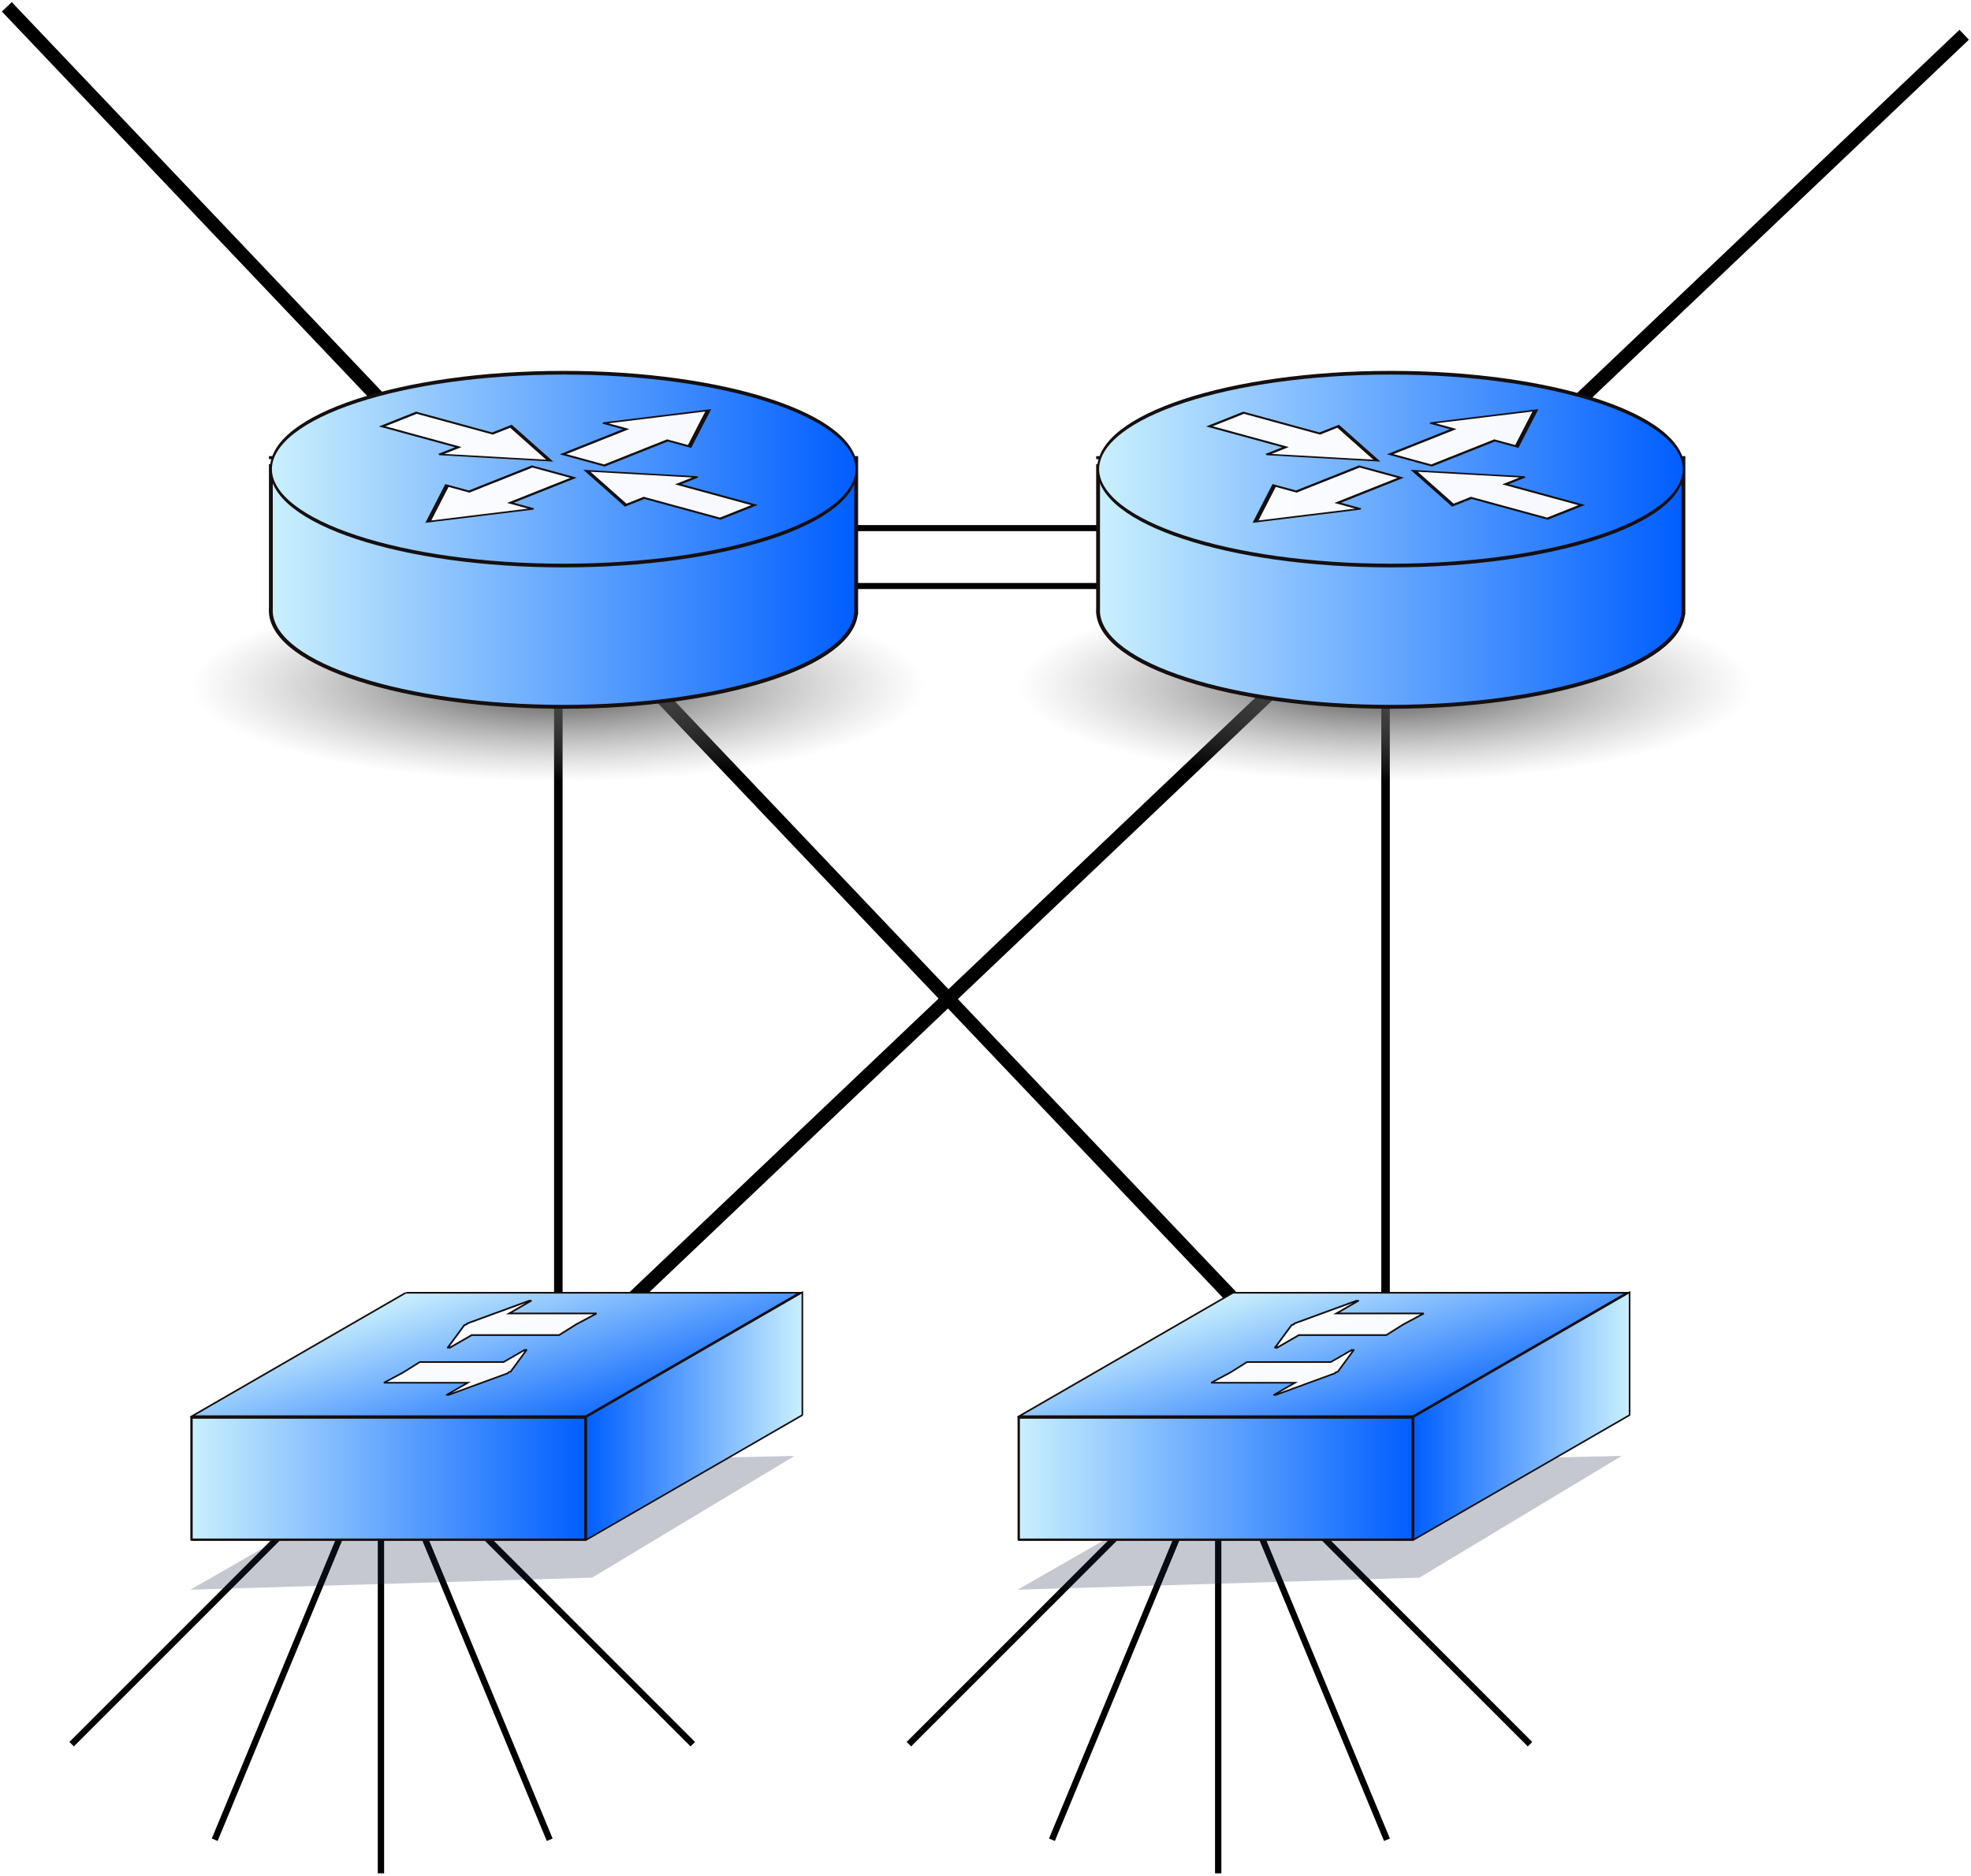 <?xml version="1.0" encoding="UTF-8" standalone="no"?>
<!-- Created with Inkscape (http://www.inkscape.org/) -->
<svg
   xmlns:dc="http://purl.org/dc/elements/1.1/"
   xmlns:cc="http://creativecommons.org/ns#"
   xmlns:rdf="http://www.w3.org/1999/02/22-rdf-syntax-ns#"
   xmlns:svg="http://www.w3.org/2000/svg"
   xmlns="http://www.w3.org/2000/svg"
   xmlns:xlink="http://www.w3.org/1999/xlink"
   xmlns:sodipodi="http://sodipodi.sourceforge.net/DTD/sodipodi-0.dtd"
   xmlns:inkscape="http://www.inkscape.org/namespaces/inkscape"
   version="1.0"
   width="694.38"
   height="661.049"
   id="svg2"
   sodipodi:version="0.32"
   inkscape:version="0.46"
   sodipodi:docname="network_routers_switches.svg"
   inkscape:output_extension="org.inkscape.output.svg.inkscape">
  <sodipodi:namedview
     inkscape:window-height="723"
     inkscape:window-width="656"
     inkscape:pageshadow="2"
     inkscape:pageopacity="0.0"
     guidetolerance="10.0"
     gridtolerance="10.0"
     objecttolerance="10.0"
     borderopacity="1.0"
     bordercolor="#666666"
     pagecolor="#ffffff"
     id="base"
     showgrid="false"
     inkscape:zoom="0.46942014"
     inkscape:cx="372.04724"
     inkscape:cy="526.18109"
     inkscape:window-x="309"
     inkscape:window-y="112"
     inkscape:current-layer="svg2" />
  <defs
     id="defs14355">
    <inkscape:perspective
       sodipodi:type="inkscape:persp3d"
       inkscape:vp_x="0 : 526.18109 : 1"
       inkscape:vp_y="0 : 1000 : 0"
       inkscape:vp_z="744.09448 : 526.18109 : 1"
       inkscape:persp3d-origin="372.04724 : 350.78739 : 1"
       id="perspective86" />
    <linearGradient
       x1="990.092"
       y1="884.315"
       x2="1140.242"
       y2="990.123"
       id="linearGradient14974"
       xlink:href="#linearGradient747"
       gradientUnits="userSpaceOnUse" />
    <linearGradient
       x1="-418.636"
       y1="673.197"
       x2="-330.069"
       y2="673.197"
       id="linearGradient14972"
       xlink:href="#linearGradient747"
       gradientUnits="userSpaceOnUse" />
    <linearGradient
       x1="146.628"
       y1="508.076"
       x2="286.229"
       y2="508.076"
       id="linearGradient14970"
       xlink:href="#linearGradient747"
       gradientUnits="userSpaceOnUse" />
    <linearGradient
       x1="181.429"
       y1="602.719"
       x2="475.714"
       y2="602.719"
       id="linearGradient13253"
       xlink:href="#linearGradient747"
       gradientUnits="userSpaceOnUse" />
    <linearGradient
       x1="175.719"
       y1="737.016"
       x2="470.001"
       y2="737.016"
       id="linearGradient13251"
       xlink:href="#linearGradient747"
       gradientUnits="userSpaceOnUse"
       gradientTransform="matrix(0.701,0,0,0.587,17.506,-273.741)" />
    <filter
       height="2.406"
       y="-0.703"
       width="1.249"
       x="-0.125"
       id="filter14335">
      <feGaussianBlur
         id="feGaussianBlur14337"
         stdDeviation="15.27"
         inkscape:collect="always" />
    </filter>
    <linearGradient
       id="linearGradient12828">
      <stop
         id="stop12830"
         style="stop-color:#484849;stop-opacity:1"
         offset="0" />
      <stop
         id="stop12862"
         style="stop-color:#434344;stop-opacity:1"
         offset="0" />
      <stop
         id="stop12832"
         style="stop-color:#8f8f90;stop-opacity:0"
         offset="1" />
    </linearGradient>
    <radialGradient
       cx="328.571"
       cy="602.719"
       r="147.143"
       fx="328.571"
       fy="602.719"
       id="radialGradient13249"
       xlink:href="#linearGradient12828"
       gradientUnits="userSpaceOnUse"
       gradientTransform="matrix(1,0,0,0.177,0,495.927)" />
    <linearGradient
       id="linearGradient747">
      <stop
         id="stop748"
         style="stop-color:#caf0fd;stop-opacity:1"
         offset="0" />
      <stop
         id="stop749"
         style="stop-color:#005eff;stop-opacity:1"
         offset="1" />
    </linearGradient>
    <filter
       height="2.325"
       y="-0.662"
       width="1.293"
       x="-0.146"
       id="filter14223">
      <feGaussianBlur
         id="feGaussianBlur14225"
         stdDeviation="11.045"
         inkscape:collect="always" />
    </filter>
    <radialGradient
       cx="328.571"
       cy="602.719"
       r="147.143"
       fx="328.571"
       fy="602.719"
       id="radialGradient14415"
       xlink:href="#linearGradient12828"
       gradientUnits="userSpaceOnUse"
       gradientTransform="matrix(1,0,0,0.177,0,495.927)" />
    <linearGradient
       x1="175.719"
       y1="737.016"
       x2="470.001"
       y2="737.016"
       id="linearGradient14417"
       xlink:href="#linearGradient747"
       gradientUnits="userSpaceOnUse"
       gradientTransform="matrix(0.701,0,0,0.587,17.506,-273.741)" />
    <linearGradient
       x1="181.429"
       y1="602.719"
       x2="475.714"
       y2="602.719"
       id="linearGradient14419"
       xlink:href="#linearGradient747"
       gradientUnits="userSpaceOnUse" />
    <linearGradient
       x1="146.628"
       y1="508.076"
       x2="286.229"
       y2="508.076"
       id="linearGradient15003"
       xlink:href="#linearGradient747"
       gradientUnits="userSpaceOnUse" />
    <linearGradient
       x1="-418.636"
       y1="673.197"
       x2="-330.069"
       y2="673.197"
       id="linearGradient15005"
       xlink:href="#linearGradient747"
       gradientUnits="userSpaceOnUse" />
    <linearGradient
       x1="990.092"
       y1="884.315"
       x2="1140.242"
       y2="990.123"
       id="linearGradient15007"
       xlink:href="#linearGradient747"
       gradientUnits="userSpaceOnUse" />
  </defs>
  <g
     id="layer1"
     transform="translate(-3.303,-86.232)">
    <g
       id="g15088">
      <path
         d="M 200,335.154 L 200,544.255"
         id="path14443"
         style="fill:none;fill-rule:evenodd;stroke:#000000;stroke-width:3;stroke-linecap:butt;stroke-linejoin:miter;stroke-miterlimit:4;stroke-dasharray:none;stroke-opacity:1" />
      <path
         d="M 290.637,272.321 L 396.267,272.321"
         id="path15011"
         style="fill:none;fill-rule:evenodd;stroke:#000000;stroke-width:2.132;stroke-linecap:butt;stroke-linejoin:miter;stroke-miterlimit:4;stroke-dasharray:none;stroke-opacity:1" />
      <path
         d="M 292.657,292.727 L 398.287,292.727"
         id="path15013"
         style="fill:none;fill-rule:evenodd;stroke:#000000;stroke-width:2.132;stroke-linecap:butt;stroke-linejoin:miter;stroke-miterlimit:4;stroke-dasharray:none;stroke-opacity:1" />
      <path
         d="M 221.909,316.677 L 452.812,559.702"
         id="path15017"
         style="fill:none;fill-rule:evenodd;stroke:#000000;stroke-width:4.806;stroke-linecap:butt;stroke-linejoin:miter;stroke-miterlimit:4;stroke-dasharray:none;stroke-opacity:1" />
      <path
         d="M 458.873,322.738 L 215.848,553.641"
         id="path15019"
         style="fill:none;fill-rule:evenodd;stroke:#000000;stroke-width:4.806;stroke-linecap:butt;stroke-linejoin:miter;stroke-miterlimit:4;stroke-dasharray:none;stroke-opacity:1" />
      <path
         d="M 5.706,88.635 L 236.609,331.66"
         id="path15025"
         style="fill:none;fill-rule:evenodd;stroke:#000000;stroke-width:4.806;stroke-linecap:butt;stroke-linejoin:miter;stroke-miterlimit:4;stroke-dasharray:none;stroke-opacity:1" />
      <g
         transform="translate(-41.946,132.461)"
         id="g13239">
        <path
           d="M 475.714,602.719 C 475.714,617.118 409.836,628.791 328.571,628.791 C 247.307,628.791 181.429,617.118 181.429,602.719 C 181.429,588.32 247.307,576.648 328.571,576.648 C 409.836,576.648 475.714,588.32 475.714,602.719 L 475.714,602.719 z"
           transform="matrix(0.881,0,0,1.303,-47.557,-589.832)"
           id="path13641"
           style="fill:url(#radialGradient13249);fill-opacity:1;stroke:none;stroke-width:1;stroke-miterlimit:4;stroke-dasharray:none;stroke-opacity:1;filter:url(#filter14335)" />
        <path
           d="M 140.674,115.176 L 140.674,115.543 C 140.683,115.422 140.704,115.297 140.718,115.176 L 140.674,115.176 z M 346.795,115.176 C 346.84,115.588 346.882,116.009 346.882,116.424 L 346.882,115.176 L 346.795,115.176 z M 346.882,116.424 C 346.882,135.176 300.677,150.386 243.756,150.386 C 187.725,150.386 142.086,135.652 140.674,117.305 L 140.674,167.982 C 140.651,168.274 140.652,168.552 140.652,168.845 C 140.652,169.126 140.653,169.409 140.674,169.689 C 142.029,188.053 187.688,202.826 243.756,202.826 C 299.824,202.826 345.483,188.053 346.839,169.689 L 346.882,169.689 L 346.882,169.065 C 346.884,168.992 346.882,168.918 346.882,168.845 C 346.882,168.771 346.884,168.698 346.882,168.625 L 346.882,116.424 z"
           id="path13626"
           style="fill:url(#linearGradient13251);fill-opacity:1;stroke:#150f0f;stroke-width:1.361;stroke-miterlimit:4;stroke-dasharray:none;stroke-opacity:1" />
        <path
           d="M 475.714,602.719 C 475.714,617.118 409.836,628.791 328.571,628.791 C 247.307,628.791 181.429,617.118 181.429,602.719 C 181.429,588.32 247.307,576.648 328.571,576.648 C 409.836,576.648 475.714,588.32 475.714,602.719 L 475.714,602.719 z"
           transform="matrix(0.701,0,0,1.303,13.506,-666.263)"
           id="path11090"
           style="fill:url(#linearGradient13253);fill-opacity:1;stroke:#150f0f;stroke-width:1;stroke-miterlimit:4;stroke-dasharray:none;stroke-opacity:1" />
        <g
           transform="matrix(1.263,0.345,-1.046,0.416,499.748,-261.644)"
           id="g13565"
           style="fill:#fffeff;fill-opacity:0.96;stroke:#150f0f;stroke-opacity:1">
          <path
             d="M 328.669,592.825 L 322.691,603.178 L 316.712,613.531 L 322.896,613.531 L 322.896,634.772 L 334.429,634.772 L 334.429,613.531 L 340.613,613.531 L 334.634,603.178 L 328.669,592.825 z"
             id="path13507"
             style="fill:#fffeff;fill-opacity:0.96;stroke:#150f0f;stroke-width:1;stroke-miterlimit:4;stroke-dasharray:none;stroke-opacity:1" />
          <path
             d="M 328.669,687.11 L 322.691,676.757 L 316.712,666.404 L 322.896,666.404 L 322.896,645.163 L 334.429,645.163 L 334.429,666.404 L 340.613,666.404 L 334.634,676.757 L 328.669,687.11 z"
             id="path13509"
             style="fill:#fffeff;fill-opacity:0.96;stroke:#150f0f;stroke-width:1;stroke-miterlimit:4;stroke-dasharray:none;stroke-opacity:1" />
          <path
             d="M 333.748,639.824 L 344.1,633.846 L 354.453,627.867 L 354.453,634.052 L 375.694,634.052 L 375.694,645.584 L 354.453,645.584 L 354.453,651.768 L 344.1,645.789 L 333.748,639.824 z"
             id="path13511"
             style="fill:#fffeff;fill-opacity:0.96;stroke:#150f0f;stroke-width:1;stroke-miterlimit:4;stroke-dasharray:none;stroke-opacity:1" />
          <path
             d="M 323.357,639.824 L 313.004,633.846 L 302.651,627.867 L 302.651,634.052 L 281.41,634.052 L 281.41,645.584 L 302.651,645.584 L 302.651,651.768 L 313.004,645.789 L 323.357,639.824 z"
             id="path13513"
             style="fill:#fffeff;fill-opacity:0.96;stroke:#150f0f;stroke-width:1;stroke-miterlimit:4;stroke-dasharray:none;stroke-opacity:1" />
        </g>
      </g>
      <path
         d="M 491.429,332.868 L 491.429,541.97"
         id="path15009"
         style="fill:none;fill-rule:evenodd;stroke:#000000;stroke-width:3;stroke-linecap:butt;stroke-linejoin:miter;stroke-miterlimit:4;stroke-dasharray:none;stroke-opacity:1" />
      <path
         d="M 695.279,98.484 L 452.254,329.387"
         id="path15023"
         style="fill:none;fill-rule:evenodd;stroke:#000000;stroke-width:4.806;stroke-linecap:butt;stroke-linejoin:miter;stroke-miterlimit:4;stroke-dasharray:none;stroke-opacity:1" />
      <g
         transform="translate(249.483,132.461)"
         id="g14397">
        <path
           d="M 475.714,602.719 C 475.714,617.118 409.836,628.791 328.571,628.791 C 247.307,628.791 181.429,617.118 181.429,602.719 C 181.429,588.32 247.307,576.648 328.571,576.648 C 409.836,576.648 475.714,588.32 475.714,602.719 L 475.714,602.719 z"
           transform="matrix(0.881,0,0,1.303,-47.557,-589.832)"
           id="path14399"
           style="fill:url(#radialGradient14415);fill-opacity:1;stroke:none;stroke-width:1;stroke-miterlimit:4;stroke-dasharray:none;stroke-opacity:1;filter:url(#filter14335)" />
        <path
           d="M 140.674,115.176 L 140.674,115.543 C 140.683,115.422 140.704,115.297 140.718,115.176 L 140.674,115.176 z M 346.795,115.176 C 346.84,115.588 346.882,116.009 346.882,116.424 L 346.882,115.176 L 346.795,115.176 z M 346.882,116.424 C 346.882,135.176 300.677,150.386 243.756,150.386 C 187.725,150.386 142.086,135.652 140.674,117.305 L 140.674,167.982 C 140.651,168.274 140.652,168.552 140.652,168.845 C 140.652,169.126 140.653,169.409 140.674,169.689 C 142.029,188.053 187.688,202.826 243.756,202.826 C 299.824,202.826 345.483,188.053 346.839,169.689 L 346.882,169.689 L 346.882,169.065 C 346.884,168.992 346.882,168.918 346.882,168.845 C 346.882,168.771 346.884,168.698 346.882,168.625 L 346.882,116.424 z"
           id="path14401"
           style="fill:url(#linearGradient14417);fill-opacity:1;stroke:#150f0f;stroke-width:1.361;stroke-miterlimit:4;stroke-dasharray:none;stroke-opacity:1" />
        <path
           d="M 475.714,602.719 C 475.714,617.118 409.836,628.791 328.571,628.791 C 247.307,628.791 181.429,617.118 181.429,602.719 C 181.429,588.32 247.307,576.648 328.571,576.648 C 409.836,576.648 475.714,588.32 475.714,602.719 L 475.714,602.719 z"
           transform="matrix(0.701,0,0,1.303,13.506,-666.263)"
           id="path14403"
           style="fill:url(#linearGradient14419);fill-opacity:1;stroke:#150f0f;stroke-width:1;stroke-miterlimit:4;stroke-dasharray:none;stroke-opacity:1" />
        <g
           transform="matrix(1.263,0.345,-1.046,0.416,499.748,-261.644)"
           id="g14405"
           style="fill:#fffeff;fill-opacity:0.96;stroke:#150f0f;stroke-opacity:1">
          <path
             d="M 328.669,592.825 L 322.691,603.178 L 316.712,613.531 L 322.896,613.531 L 322.896,634.772 L 334.429,634.772 L 334.429,613.531 L 340.613,613.531 L 334.634,603.178 L 328.669,592.825 z"
             id="path14407"
             style="fill:#fffeff;fill-opacity:0.96;stroke:#150f0f;stroke-width:1;stroke-miterlimit:4;stroke-dasharray:none;stroke-opacity:1" />
          <path
             d="M 328.669,687.11 L 322.691,676.757 L 316.712,666.404 L 322.896,666.404 L 322.896,645.163 L 334.429,645.163 L 334.429,666.404 L 340.613,666.404 L 334.634,676.757 L 328.669,687.11 z"
             id="path14409"
             style="fill:#fffeff;fill-opacity:0.96;stroke:#150f0f;stroke-width:1;stroke-miterlimit:4;stroke-dasharray:none;stroke-opacity:1" />
          <path
             d="M 333.748,639.824 L 344.1,633.846 L 354.453,627.867 L 354.453,634.052 L 375.694,634.052 L 375.694,645.584 L 354.453,645.584 L 354.453,651.768 L 344.1,645.789 L 333.748,639.824 z"
             id="path14411"
             style="fill:#fffeff;fill-opacity:0.96;stroke:#150f0f;stroke-width:1;stroke-miterlimit:4;stroke-dasharray:none;stroke-opacity:1" />
          <path
             d="M 323.357,639.824 L 313.004,633.846 L 302.651,627.867 L 302.651,634.052 L 281.41,634.052 L 281.41,645.584 L 302.651,645.584 L 302.651,651.768 L 313.004,645.789 L 323.357,639.824 z"
             id="path14413"
             style="fill:#fffeff;fill-opacity:0.96;stroke:#150f0f;stroke-width:1;stroke-miterlimit:4;stroke-dasharray:none;stroke-opacity:1" />
        </g>
      </g>
      <g
         transform="matrix(0.743,0,0,0.743,4.801,48.866)"
         id="g15056">
        <path
           d="M 178.61,729.618 L 178.61,938.72"
           id="path15058"
           style="fill:none;fill-rule:evenodd;stroke:#000000;stroke-width:3;stroke-linecap:butt;stroke-linejoin:miter;stroke-miterlimit:4;stroke-dasharray:none;stroke-opacity:1" />
        <path
           d="M 178.61,729.618 L 326.467,877.476"
           id="path15060"
           style="fill:none;fill-rule:evenodd;stroke:#000000;stroke-width:3;stroke-linecap:butt;stroke-linejoin:miter;stroke-miterlimit:4;stroke-dasharray:none;stroke-opacity:1" />
        <path
           d="M 179.807,729.618 L 31.95,877.476"
           id="path15062"
           style="fill:none;fill-rule:evenodd;stroke:#000000;stroke-width:3;stroke-linecap:butt;stroke-linejoin:miter;stroke-miterlimit:4;stroke-dasharray:none;stroke-opacity:1" />
        <path
           d="M 179.807,729.618 L 99.787,922.803"
           id="path15064"
           style="fill:none;fill-rule:evenodd;stroke:#000000;stroke-width:3;stroke-linecap:butt;stroke-linejoin:miter;stroke-miterlimit:4;stroke-dasharray:none;stroke-opacity:1" />
        <path
           d="M 178.61,729.618 L 258.629,922.803"
           id="path15066"
           style="fill:none;fill-rule:evenodd;stroke:#000000;stroke-width:3;stroke-linecap:butt;stroke-linejoin:miter;stroke-miterlimit:4;stroke-dasharray:none;stroke-opacity:1" />
      </g>
      <g
         transform="translate(70.934,384.898)"
         id="g14961">
        <path
           d="M 229.002,474.053 L 349.35,470.447 L 409.971,434.041 L 294.604,436.482 L 229.002,474.053 z"
           transform="matrix(1.176,0,0,1.178,-269.858,-296.932)"
           id="path6135"
           style="opacity:0.511;fill:#252c4a;fill-opacity:1;fill-rule:evenodd;stroke:none;stroke-width:1;stroke-linecap:round;stroke-linejoin:round;stroke-miterlimit:4;stroke-dasharray:none;stroke-opacity:1;filter:url(#filter14223)" />
        <g
           transform="translate(-147.209,-285.714)"
           id="g13144"
           style="stroke:#150f0f;stroke-opacity:1">
          <rect
             width="138.772"
             height="43.057"
             x="147.043"
             y="486.548"
             id="rect10782"
             style="fill:url(#linearGradient14970);fill-opacity:1;fill-rule:nonzero;stroke:#150f0f;stroke-width:0.83;stroke-linejoin:round;stroke-miterlimit:4;stroke-dasharray:none;stroke-opacity:1" />
          <rect
             width="87.905"
             height="43.271"
             x="-418.305"
             y="651.562"
             transform="matrix(-0.866,0.5,0,1,0,0)"
             id="rect10792"
             style="fill:url(#linearGradient14972);fill-opacity:1;fill-rule:nonzero;stroke:#150f0f;stroke-width:0.662;stroke-linejoin:round;stroke-miterlimit:4;stroke-dasharray:none;stroke-opacity:1" />
          <rect
             width="138.767"
             height="86.997"
             x="989.075"
             y="885.149"
             transform="matrix(1,0,-0.866,0.5,0,0)"
             id="rect10804"
             style="fill:url(#linearGradient14974);fill-opacity:1;fill-rule:nonzero;stroke:#150f0f;stroke-width:1.18;stroke-linejoin:round;stroke-miterlimit:4;stroke-dasharray:none;stroke-opacity:1" />
          <path
             d="M 264.609,462.594 L 256.998,466.988 L 227.469,466.988 L 221.648,470.641 L 214.815,474.293 L 244.345,474.293 L 236.765,478.669 L 238.346,478.091 L 237.344,478.669 L 258.488,470.93 L 258.7,470.641 L 259.49,470.351 L 265.187,462.594 L 264.185,463.172 L 264.609,462.594 z"
             id="path13135"
             style="fill:#fffeff;fill-opacity:0.96;fill-rule:evenodd;stroke:#150f0f;stroke-width:0.579px;stroke-linecap:butt;stroke-linejoin:miter;stroke-opacity:1" />
          <path
             d="M 237.814,462.079 L 245.751,457.496 L 276.547,457.496 L 282.617,453.687 L 289.743,449.877 L 258.947,449.877 L 266.852,445.314 L 265.203,445.917 L 266.248,445.314 L 244.197,453.385 L 243.976,453.687 L 243.152,453.989 L 237.21,462.079 L 238.256,461.475 L 237.814,462.079 z"
             id="path13142"
             style="fill:#fffeff;fill-opacity:0.96;fill-rule:evenodd;stroke:#150f0f;stroke-width:0.603px;stroke-linecap:butt;stroke-linejoin:miter;stroke-opacity:1" />
        </g>
      </g>
      <g
         transform="matrix(0.743,0,0,0.743,299.765,48.866)"
         id="g15044">
        <path
           d="M 178.61,729.618 L 178.61,938.72"
           id="path15046"
           style="fill:none;fill-rule:evenodd;stroke:#000000;stroke-width:3;stroke-linecap:butt;stroke-linejoin:miter;stroke-miterlimit:4;stroke-dasharray:none;stroke-opacity:1" />
        <path
           d="M 178.61,729.618 L 326.467,877.476"
           id="path15048"
           style="fill:none;fill-rule:evenodd;stroke:#000000;stroke-width:3;stroke-linecap:butt;stroke-linejoin:miter;stroke-miterlimit:4;stroke-dasharray:none;stroke-opacity:1" />
        <path
           d="M 179.807,729.618 L 31.95,877.476"
           id="path15050"
           style="fill:none;fill-rule:evenodd;stroke:#000000;stroke-width:3;stroke-linecap:butt;stroke-linejoin:miter;stroke-miterlimit:4;stroke-dasharray:none;stroke-opacity:1" />
        <path
           d="M 179.807,729.618 L 99.787,922.803"
           id="path15052"
           style="fill:none;fill-rule:evenodd;stroke:#000000;stroke-width:3;stroke-linecap:butt;stroke-linejoin:miter;stroke-miterlimit:4;stroke-dasharray:none;stroke-opacity:1" />
        <path
           d="M 178.61,729.618 L 258.629,922.803"
           id="path15054"
           style="fill:none;fill-rule:evenodd;stroke:#000000;stroke-width:3;stroke-linecap:butt;stroke-linejoin:miter;stroke-miterlimit:4;stroke-dasharray:none;stroke-opacity:1" />
      </g>
      <g
         transform="translate(362.363,384.898)"
         id="g14987">
        <path
           d="M 229.002,474.053 L 349.35,470.447 L 409.971,434.041 L 294.604,436.482 L 229.002,474.053 z"
           transform="matrix(1.176,0,0,1.178,-269.858,-296.932)"
           id="path14989"
           style="opacity:0.511;fill:#252c4a;fill-opacity:1;fill-rule:evenodd;stroke:none;stroke-width:1;stroke-linecap:round;stroke-linejoin:round;stroke-miterlimit:4;stroke-dasharray:none;stroke-opacity:1;filter:url(#filter14223)" />
        <g
           transform="translate(-147.209,-285.714)"
           id="g14991"
           style="stroke:#150f0f;stroke-opacity:1">
          <rect
             width="138.772"
             height="43.057"
             x="147.043"
             y="486.548"
             id="rect14993"
             style="fill:url(#linearGradient15003);fill-opacity:1;fill-rule:nonzero;stroke:#150f0f;stroke-width:0.83;stroke-linejoin:round;stroke-miterlimit:4;stroke-dasharray:none;stroke-opacity:1" />
          <rect
             width="87.905"
             height="43.271"
             x="-418.305"
             y="651.562"
             transform="matrix(-0.866,0.5,0,1,0,0)"
             id="rect14995"
             style="fill:url(#linearGradient15005);fill-opacity:1;fill-rule:nonzero;stroke:#150f0f;stroke-width:0.662;stroke-linejoin:round;stroke-miterlimit:4;stroke-dasharray:none;stroke-opacity:1" />
          <rect
             width="138.767"
             height="86.997"
             x="989.075"
             y="885.149"
             transform="matrix(1,0,-0.866,0.5,0,0)"
             id="rect14997"
             style="fill:url(#linearGradient15007);fill-opacity:1;fill-rule:nonzero;stroke:#150f0f;stroke-width:1.18;stroke-linejoin:round;stroke-miterlimit:4;stroke-dasharray:none;stroke-opacity:1" />
          <path
             d="M 264.609,462.594 L 256.998,466.988 L 227.469,466.988 L 221.648,470.641 L 214.815,474.293 L 244.345,474.293 L 236.765,478.669 L 238.346,478.091 L 237.344,478.669 L 258.488,470.93 L 258.7,470.641 L 259.49,470.351 L 265.187,462.594 L 264.185,463.172 L 264.609,462.594 z"
             id="path14999"
             style="fill:#fffeff;fill-opacity:0.96;fill-rule:evenodd;stroke:#150f0f;stroke-width:0.579px;stroke-linecap:butt;stroke-linejoin:miter;stroke-opacity:1" />
          <path
             d="M 237.814,462.079 L 245.751,457.496 L 276.547,457.496 L 282.617,453.687 L 289.743,449.877 L 258.947,449.877 L 266.852,445.314 L 265.203,445.917 L 266.248,445.314 L 244.197,453.385 L 243.976,453.687 L 243.152,453.989 L 237.21,462.079 L 238.256,461.475 L 237.814,462.079 z"
             id="path15001"
             style="fill:#fffeff;fill-opacity:0.96;fill-rule:evenodd;stroke:#150f0f;stroke-width:0.603px;stroke-linecap:butt;stroke-linejoin:miter;stroke-opacity:1" />
        </g>
      </g>
    </g>
  </g>
</svg>
